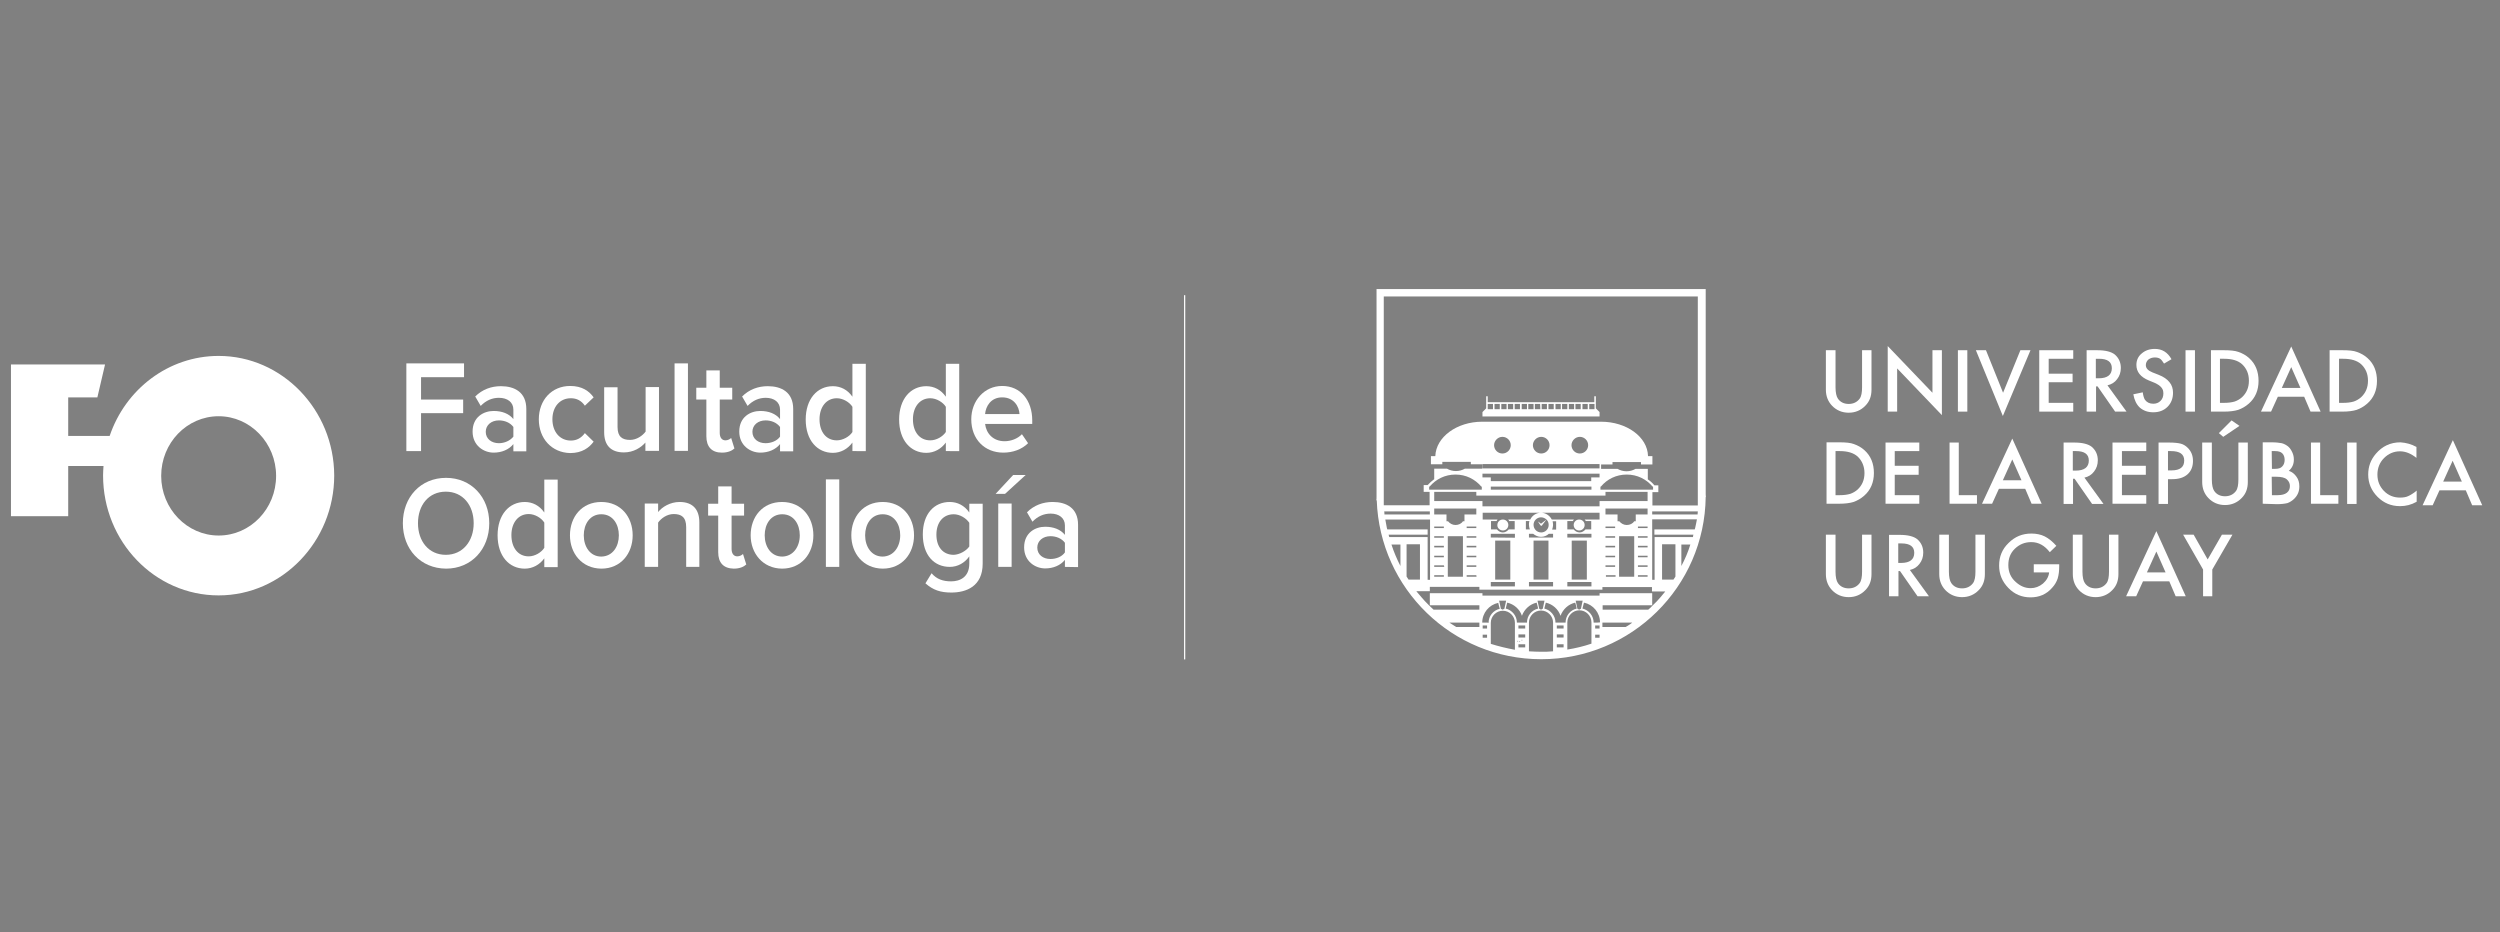 <?xml version="1.0" encoding="utf-8"?>
<!-- Generator: Adobe Illustrator 25.0.0, SVG Export Plug-In . SVG Version: 6.00 Build 0)  -->
<svg version="1.1" xmlns="http://www.w3.org/2000/svg" xmlns:xlink="http://www.w3.org/1999/xlink" x="0px" y="0px"
	 viewBox="0 0 1140 425.2" style="enable-background:new 0 0 1140 425.2;" xml:space="preserve">
<rect x="0" y="0" width="1140" height="425.2" fill="#808080" stroke="none"/>
<style type="text/css">
	.st0{display:none;}
	.st1{display:inline;stroke:#FFFFFF;stroke-miterlimit:10;}
	.st2{fill:#FFFFFF;}
	.st3{fill:#1D1D1B;stroke:#FFFFFF;stroke-width:0.55;stroke-miterlimit:10;}
	.st4{fill:#FFFFFF;stroke:#009C36;stroke-width:0.56;stroke-miterlimit:10;}
</style>
<g id="Capa_2" class="st0">
	<rect x="-72" y="-65.1" class="st1" width="1654" height="605"/>
</g>
<g id="Capa_1">
	<g id="Capa_2_1_">
		<g>
			<path class="st2" d="M1101.9,203.8v5c-2.5-2-5-3-7.5-3c-2.9,0-5.3,1.1-7.3,3.1c-2,2-3,4.6-3,7.5c0,3,1,5.4,3,7.5c2,2,4.4,3,7.3,3
				c1.5,0,2.8-0.2,3.8-0.7c0.6-0.2,1.1-0.6,1.8-1c0.7-0.4,1.3-0.9,2-1.5v5.1c-2.5,1.4-4.9,2-7.6,2c-4,0-7.4-1.4-10.2-4.2
				c-2.8-2.8-4.3-6.2-4.3-10.2c0-3.6,1.1-6.7,3.5-9.5c2.9-3.4,6.6-5.2,11.2-5.2C1097.2,201.9,1099.5,202.5,1101.9,203.8"/>
			<path class="st2" d="M1124.4,223.6h-12l-3.1,6.8h-4.6l13.8-29.7l13.4,29.7h-4.6L1124.4,223.6z M1122.6,219.6l-4.2-9.5l-4.3,9.5
				H1122.6z"/>
			<path class="st2" d="M837,159.7v16.9c0,2.4,0.4,4.2,1.1,5.2c1.1,1.6,2.8,2.4,4.9,2.4c2.1,0,3.8-0.8,5-2.4
				c0.8-1.1,1.1-2.9,1.1-5.2v-16.9h4.3v18c0,3-0.9,5.4-2.8,7.3c-2,2.1-4.6,3.2-7.6,3.2c-3,0-5.6-1.1-7.6-3.2
				c-1.8-1.9-2.8-4.3-2.8-7.3v-18H837z"/>
			<polygon class="st2" points="860.8,187.7 860.8,157.8 881.2,179.1 881.2,159.7 885.5,159.7 885.5,189.3 865.1,168 865.1,187.7 
							"/>
			<rect x="892.8" y="159.7" class="st2" width="4.3" height="28"/>
			<polygon class="st2" points="905.6,159.7 913.4,179.1 921.3,159.7 925.9,159.7 913.3,189.7 901,159.7 			"/>
			<polygon class="st2" points="945.4,163.6 934.2,163.6 934.2,170.4 945.1,170.4 945.1,174.3 934.2,174.3 934.2,183.7 945.4,183.7 
				945.4,187.7 929.9,187.7 929.9,159.7 945.4,159.7 			"/>
			<path class="st2" d="M961,175.7l8.7,12h-5.2l-8-11.5h-0.7v11.5h-4.3v-28h4.9c3.7,0,6.4,0.7,8,2c1.8,1.6,2.7,3.6,2.7,6.1
				c0,2-0.6,3.7-1.7,5.1C964.3,174.4,962.8,175.3,961,175.7 M955.7,172.5h1.3c4,0,6-1.6,6-4.6c0-2.9-2-4.3-5.8-4.3h-1.5V172.5
				L955.7,172.5z"/>
			<path class="st2" d="M990.2,163.8l-3.4,2c-0.7-1.1-1.2-1.8-1.8-2.2c-0.6-0.4-1.4-0.6-2.4-0.6c-1.1,0-2.1,0.3-3,1
				c-0.7,0.7-1.1,1.5-1.1,2.5c0,1.4,1,2.5,3,3.3l2.8,1.1c2.3,0.9,3.9,2,5,3.4c1.1,1.3,1.6,3,1.6,4.8c0,2.5-0.8,4.7-2.5,6.4
				s-3.9,2.5-6.5,2.5c-2.5,0-4.4-0.7-6.1-2.1c-1.6-1.5-2.5-3.4-3-6.1l4.3-0.9c0.2,1.6,0.6,2.8,1,3.4c0.9,1.2,2.1,1.8,3.8,1.8
				c1.3,0,2.4-0.4,3.3-1.3s1.3-2,1.3-3.4c0-0.6-0.1-1.1-0.2-1.5c-0.2-0.4-0.4-0.9-0.7-1.2c-0.3-0.4-0.7-0.7-1.2-1.1
				c-0.5-0.3-1.1-0.7-1.8-1l-2.7-1.1c-3.9-1.6-5.7-4-5.7-7.1c0-2.1,0.8-3.9,2.4-5.2c1.6-1.4,3.6-2.1,6-2.1
				C985.9,159.1,988.4,160.6,990.2,163.8"/>
			<rect x="996.6" y="159.7" class="st2" width="4.3" height="28"/>
			<path class="st2" d="M1008.2,187.7v-28h5.9c2.8,0,5.1,0.2,6.7,0.8c1.7,0.6,3.4,1.5,4.8,2.8c2.9,2.6,4.3,6.1,4.3,10.4
				c0,4.3-1.5,7.8-4.5,10.4c-1.5,1.3-3.1,2.2-4.8,2.8c-1.6,0.5-3.8,0.8-6.6,0.8L1008.2,187.7L1008.2,187.7z M1012.3,183.7h1.9
				c1.9,0,3.4-0.2,4.8-0.6c1.2-0.4,2.4-1.1,3.4-2c2-1.9,3.1-4.3,3.1-7.5s-1.1-5.6-3.1-7.5c-1.9-1.7-4.6-2.5-8.2-2.5h-1.9V183.7z"/>
			<path class="st2" d="M1050.7,180.9h-12l-3.1,6.8h-4.6l13.8-29.7l13.4,29.7h-4.6L1050.7,180.9z M1049,176.9l-4.2-9.5l-4.3,9.5
				H1049z"/>
			<path class="st2" d="M1062.3,187.7v-28h5.9c2.8,0,5.1,0.2,6.6,0.8c1.7,0.6,3.4,1.5,4.8,2.8c2.9,2.6,4.3,6.1,4.3,10.4
				c0,4.3-1.5,7.8-4.5,10.4c-1.5,1.3-3.1,2.2-4.8,2.8c-1.6,0.5-3.8,0.8-6.6,0.8L1062.3,187.7L1062.3,187.7z M1066.6,183.7h1.9
				c1.9,0,3.4-0.2,4.8-0.6c1.2-0.4,2.4-1.1,3.4-2c2-1.9,3.1-4.3,3.1-7.5s-1.1-5.6-3.1-7.5c-1.9-1.7-4.6-2.5-8.2-2.5h-1.9V183.7z"/>
			<path class="st2" d="M832.9,229.7v-28h5.9c2.8,0,5.1,0.2,6.6,0.8c1.7,0.6,3.4,1.5,4.8,2.8c2.9,2.6,4.3,6.1,4.3,10.4
				s-1.5,7.8-4.5,10.4c-1.5,1.3-3.1,2.2-4.8,2.8c-1.6,0.5-3.8,0.8-6.6,0.8L832.9,229.7L832.9,229.7z M837,225.8h1.9
				c1.9,0,3.4-0.2,4.8-0.6c1.2-0.4,2.4-1.1,3.4-2c2-1.9,3.1-4.3,3.1-7.5c0-3-1.1-5.6-3.1-7.5c-1.9-1.7-4.6-2.5-8.2-2.5H837V225.8
				L837,225.8z"/>
			<polygon class="st2" points="875.2,205.7 864,205.7 864,212.4 874.9,212.4 874.9,216.5 864,216.5 864,225.8 875.2,225.8 
				875.2,229.7 859.8,229.7 859.8,201.8 875.2,201.8 			"/>
			<polygon class="st2" points="893.2,201.8 893.2,225.8 901.5,225.8 901.5,229.7 889,229.7 889,201.8 			"/>
			<path class="st2" d="M923.5,222.9h-12l-3.1,6.8h-4.6l13.8-29.7l13.4,29.7h-4.6L923.5,222.9z M921.8,219l-4.2-9.5l-4.3,9.5H921.8z
				"/>
			<path class="st2" d="M950.5,217.8l8.7,12H954l-8-11.5h-0.7v11.5H941v-28h4.9c3.7,0,6.4,0.7,8,2c1.8,1.6,2.7,3.6,2.7,6.1
				c0,2-0.6,3.7-1.7,5.1C953.8,216.5,952.3,217.4,950.5,217.8 M945.2,214.6h1.3c4,0,6-1.6,6-4.6c0-2.9-2-4.3-5.8-4.3h-1.5V214.6z"/>
			<polygon class="st2" points="978.7,205.7 967.6,205.7 967.6,212.4 978.5,212.4 978.5,216.5 967.6,216.5 967.6,225.8 978.7,225.8 
				978.7,229.7 963.3,229.7 963.3,201.8 978.7,201.8 			"/>
			<path class="st2" d="M988.6,218.4v11.4h-4.3v-28h4.8c2.4,0,4.1,0.2,5.3,0.5c1.2,0.3,2.3,1,3.2,1.9c1.6,1.6,2.4,3.5,2.4,6
				c0,2.5-0.8,4.6-2.5,6.1c-1.7,1.5-4,2.2-7,2.2H988.6L988.6,218.4z M988.6,214.5h1.6c3.9,0,5.8-1.5,5.8-4.5c0-2.9-2-4.3-6-4.3h-1.4
				V214.5z"/>
			<path class="st2" d="M1008.6,201.8v16.9c0,2.4,0.4,4.2,1.1,5.2c1.1,1.6,2.8,2.4,4.9,2.4c2.1,0,3.8-0.8,5-2.4
				c0.8-1.1,1.1-2.9,1.1-5.2v-16.9h4.3v18c0,3-0.9,5.4-2.8,7.3c-2,2.1-4.6,3.2-7.6,3.2c-3,0-5.6-1.1-7.6-3.2
				c-1.8-1.9-2.8-4.3-2.8-7.3v-18H1008.6z M1021.2,194.2l-7.4,5l-2-1.7l5.8-5.8L1021.2,194.2z"/>
			<path class="st2" d="M1031.8,229.7v-28h4.2c1.9,0,3.4,0.2,4.5,0.4c1.1,0.3,2,0.8,2.9,1.5c0.8,0.7,1.4,1.6,1.9,2.7
				c0.5,1.1,0.7,2.1,0.7,3.3c0,2-0.7,3.7-2.3,5.1c1.5,0.5,2.6,1.4,3.5,2.7c0.9,1.2,1.3,2.7,1.3,4.4c0,2.2-0.7,4-2.3,5.6
				c-0.9,0.9-2,1.6-3.1,2c-1.2,0.3-2.9,0.5-4.8,0.5L1031.8,229.7L1031.8,229.7z M1036,213.8h1.3c1.6,0,2.7-0.3,3.4-1.1
				c0.7-0.7,1.1-1.7,1.1-3c0-1.3-0.4-2.3-1.1-3c-0.7-0.7-1.8-1-3.3-1h-1.5L1036,213.8L1036,213.8z M1036,225.8h2.6
				c1.9,0,3.3-0.4,4.2-1.1c1-0.8,1.4-1.8,1.4-3.1c0-1.2-0.5-2.2-1.4-3c-0.9-0.8-2.5-1.2-4.8-1.2h-2.1L1036,225.8L1036,225.8z"/>
			<polygon class="st2" points="1058,201.8 1058,225.8 1066.3,225.8 1066.3,229.7 1053.8,229.7 1053.8,201.8 			"/>
			<rect x="1070.3" y="201.8" class="st2" width="4.3" height="28"/>
			<path class="st2" d="M837,243.8v16.9c0,2.4,0.4,4.2,1.1,5.2c1.1,1.6,2.8,2.4,4.9,2.4c2.1,0,3.8-0.8,5-2.4
				c0.8-1.1,1.1-2.9,1.1-5.2v-16.9h4.3v18c0,3-0.9,5.4-2.8,7.3c-2,2.1-4.6,3.2-7.6,3.2c-3,0-5.6-1.1-7.6-3.2
				c-1.8-1.9-2.8-4.3-2.8-7.3v-18H837z"/>
			<path class="st2" d="M870.9,259.9l8.7,12h-5.2l-8-11.5h-0.7v11.5h-4.3v-28h4.9c3.7,0,6.4,0.7,8,2c1.8,1.6,2.7,3.6,2.7,6.1
				c0,2-0.6,3.7-1.7,5.1C874.2,258.6,872.7,259.5,870.9,259.9 M865.6,256.7h1.3c4,0,6-1.6,6-4.6c0-2.9-2-4.3-5.8-4.3h-1.5V256.7
				L865.6,256.7z"/>
			<path class="st2" d="M888.7,243.8v16.9c0,2.4,0.4,4.2,1.1,5.2c1.1,1.6,2.8,2.4,4.9,2.4c2.1,0,3.8-0.8,5-2.4
				c0.8-1.1,1.1-2.9,1.1-5.2v-16.9h4.3v18c0,3-0.9,5.4-2.8,7.3c-2,2.1-4.6,3.2-7.6,3.2c-3,0-5.6-1.1-7.6-3.2
				c-1.8-1.9-2.8-4.3-2.8-7.3v-18H888.7z"/>
			<path class="st2" d="M927.4,257.3H939v0.9c0,2.1-0.2,3.9-0.7,5.6c-0.5,1.5-1.3,2.9-2.5,4.2c-2.6,3-5.9,4.4-9.9,4.4
				c-3.9,0-7.3-1.4-10.1-4.3c-2.8-2.9-4.2-6.2-4.2-10.2c0-4.1,1.4-7.5,4.3-10.3c2.9-2.9,6.3-4.3,10.4-4.3c2.2,0,4.3,0.4,6.1,1.3
				c1.8,0.9,3.6,2.4,5.3,4.3l-3,2.9c-2.3-3-5.1-4.6-8.4-4.6c-3,0-5.4,1-7.5,3s-3,4.5-3,7.5c0,3.1,1.1,5.7,3.4,7.7
				c2.1,1.9,4.3,2.8,6.8,2.8c2,0,3.9-0.7,5.6-2.1c1.6-1.4,2.6-3.1,2.8-5.1h-7L927.4,257.3L927.4,257.3z"/>
			<path class="st2" d="M949.6,243.8v16.9c0,2.4,0.4,4.2,1.1,5.2c1.1,1.6,2.8,2.4,4.9,2.4s3.8-0.8,5-2.4c0.8-1.1,1.1-2.9,1.1-5.2
				v-16.9h4.3v18c0,3-0.9,5.4-2.8,7.3c-2,2.1-4.6,3.2-7.6,3.2c-3,0-5.6-1.1-7.6-3.2c-1.8-1.9-2.8-4.3-2.8-7.3v-18H949.6z"/>
			<path class="st2" d="M989.2,265.1h-12l-3.1,6.8h-4.6l13.8-29.7l13.4,29.7h-4.6L989.2,265.1z M987.5,261l-4.2-9.5L979,261H987.5z"
				/>
			<polygon class="st2" points="1004.6,259.7 995.5,243.8 1000.3,243.8 1006.7,255.1 1013.2,243.8 1018,243.8 1008.8,259.7 
				1008.8,271.9 1004.6,271.9 			"/>
			<path class="st2" d="M774.4,230.5h-20.9v-6.1h2.7v-3.1h-1.8c-0.9-1.1-1.9-2-3-2.7v-4.8h-5.6c-1.2,0.7-2.6,1.1-4.1,1.1
				s-2.9-0.4-4.1-1.1h-7.5v-2h5.2v-1.1h13v1.1h5.2v-3.8h-2c-0.2-8.8-9.8-15.7-21.4-15.7c-0.1,0-0.2,0-0.2,0s-0.2,0-0.2,0h-26.7
				h-26.7c-0.1,0-0.2,0-0.2,0c-0.1,0-0.2,0-0.2,0c-11.6,0-21.1,7-21.4,15.7h-2v0.3v3.4h5.2v-1.1h13v1.1h5.2v2h-2H668
				c-1.2,0.7-2.6,1.1-4.1,1.1s-2.9-0.4-4.1-1.1H654v4.8c-1.1,0.8-2.1,1.7-3,2.7h-1.8v3.1h2.7v6.1h-20.9v-95.2h143.2V230.5z
				 M774.1,234.6h-20.7v-1.4h20.8C774.2,233.4,774.1,234.3,774.1,234.6 M773,240.7l-0.2,0.7h-18.4v2.4h17.8
				c-0.1,0.3-0.2,0.7-0.2,1.1h-17.5v19.5h-1.1v-19.5v-1.1V242v-0.7v-0.7v-3.8h1.1h19.3C773.5,238.3,773.3,239.5,773,240.7
				 M766.7,258.1v-9.8h4.1C769.8,251.6,768.4,254.9,766.7,258.1 M764,262.9c-0.3,0.5-0.6,1-0.9,1.4h-5.2v-16.1h6.1V262.9z
				 M654,262.3h4.4v0.7H654V262.3z M675.7,223.3h-24v-1.4h0.2c2.9-3.4,7-5.5,11.8-5.5c4.8,0,8.9,2.1,11.8,5.5h0.2L675.7,223.3
				L675.7,223.3z M654,240.1h4.4v0.7H654V240.1z M654,244.5h4.4v0.7H654V244.5z M654,248.9h4.4v0.7H654V248.9z M658.6,258.5H654
				v-0.7h4.4L658.6,258.5L658.6,258.5z M654,253.4h4.4v0.7H654V253.4z M667.1,263h-6.9v-18.5h6.9V263z M667.8,234.6v3.1h-0.7
				c-0.7,1.1-2,1.7-3.4,1.7c-1.4,0-2.6-0.7-3.4-1.7h-0.7v-3.1H654v-2.7h19.2v2.7H667.8z M668.8,240.1h4.4v0.7h-4.4V240.1z
				 M668.8,244.5h4.4v0.7h-4.4V244.5z M668.8,248.9h4.4v0.7h-4.4V248.9z M668.8,253.4h4.4v0.7h-4.4V253.4z M673.3,263h-4.5v-0.7h4.4
				L673.3,263L673.3,263z M668.8,257.8h4.4v0.7h-4.4V257.8z M679.8,245.1v-1.7h11v0.7v1.1L679.8,245.1L679.8,245.1z M681.8,246.5
				h6.9v17.8h-6.9V246.5z M690.8,267.4h-11v-2h11V267.4z M707.8,241.4c0.2-0.7,0.4-1.3,0.4-2c0-0.6-0.1-1.1-0.2-1.7h1.6v3.8H707.8
				L707.8,241.4z M699.3,239.3c0-1.9,1.6-3.4,3.4-3.4c1,0,1.8,0.4,2.5,1c0.7,0.7,1,1.5,1,2.5c0,1.9-1.6,3.4-3.4,3.4
				C700.8,242.8,699.3,241.2,699.3,239.3 M702.7,245.1h-5.5v-1.7h1.9c1,0.8,2.2,1.4,3.6,1.4c1.4,0,2.6-0.5,3.6-1.4h1.9v1.7H702.7z
				 M699.3,264.3v-17.8h3.4h3.4v17.8h-3.4H699.3z M697.2,265.4h5.5h5.5v2h-11V265.4L697.2,265.4z M697.6,241.4h-1.8v-3.8h1.6
				c-0.2,0.6-0.2,1.1-0.2,1.7C697.2,240.1,697.4,240.8,697.6,241.4 M714.7,243.4h11v1.7h-11V243.4z M716.7,246.5h6.9v17.8h-6.9
				V246.5z M725.7,267.4h-11v-2h11V267.4z M723.1,237.6h2.5v3.8H723c-0.7,0.8-1.6,1.4-2.7,1.4c-1.1,0-2.1-0.6-2.7-1.4h-2.9v-3.8h2.5
				c0.2-0.2,0.3-0.5,0.5-0.7h-10.1c-0.9-1.8-2.8-3.1-4.9-3.1s-4,1.2-4.9,3.1h-10.1c0.2,0.2,0.4,0.4,0.5,0.7h2.5v3.8H688
				c-0.7,0.8-1.6,1.4-2.7,1.4c-1.1,0-2.1-0.6-2.7-1.4h-2.7v-3.8h2.5c0.2-0.2,0.3-0.5,0.5-0.7h-6.8v-3.1h26.7h26.6v3.1h-6.8
				C722.8,237.2,723.1,237.4,723.1,237.6 M732.1,240.1h4.4v0.7h-4.4V240.1z M732.1,244.5h4.4v0.7h-4.4V244.5z M732.1,248.9h4.4v0.7
				h-4.4V248.9z M732.1,253.4h4.4v0.7h-4.4V253.4z M736.7,263h-4.4v-0.7h4.4V263z M732.1,257.8h4.4v0.7h-4.4V257.8z M745.2,263h-6.9
				v-18.5h6.9V263z M745.9,234.6v3.1h-0.7c-0.7,1.1-2,1.7-3.4,1.7c-1.4,0-2.6-0.7-3.4-1.7h-0.8v-3.1h-5.5v-2.7h19.2v2.7H745.9z
				 M746.9,240.1h4.4v0.7h-4.4V240.1z M746.9,244.5h4.4v0.7h-4.4V244.5z M746.9,248.9h4.4v0.7h-4.4V248.9z M746.9,253.4h4.4v0.7
				h-4.4V253.4z M751.3,263h-4.4v-0.7h4.4V263z M746.9,257.8h4.4v0.7h-4.4V257.8z M729.8,223.3v-1.4h0.2c2.8-3.4,7-5.5,11.8-5.5
				c4.8,0,8.9,2.1,11.8,5.5h0.2v0.7v0.7L729.8,223.3L729.8,223.3z M732.1,226v-1.7h19.2v1.7v1.4v1.1h-21.9v2.4H676v-2.4h-22v-1.1
				V226v-1.7h19.2v1.7H732.1z M725.7,223.3h-45.9v-1.4h45.9V223.3z M729.4,216v1.7h-3.8v1.7h-22.9h-22.9v-1.7H676V216H729.4z
				 M716.6,203c0-2,1.7-3.8,3.8-3.8s3.8,1.7,3.8,3.8s-1.7,3.8-3.8,3.8C718.3,206.8,716.6,205.1,716.6,203 M699,203
				c0-2,1.7-3.8,3.8-3.8s3.8,1.7,3.8,3.8s-1.7,3.8-3.8,3.8C700.7,206.8,699,205.1,699,203 M681.3,203c0-2,1.7-3.8,3.8-3.8
				s3.8,1.7,3.8,3.8s-1.7,3.8-3.8,3.8C683,206.8,681.3,205.1,681.3,203 M702.7,211.6h26.7v2h-26.7H676v-2H702.7z M759.3,269.8
				c-1.1,1.3-3,3.8-5.7,6.3c-0.8,0.9-1.4,1.4-2,1.9h-20.8v-2l0,0h22.6v-5.5h-22.6h-1.4v1.1H676v-1.1h-1.4h-1.1H652v5.5h22.6v0.3v1.7
				h-20.9c-0.6-0.6-1.2-1.1-2.1-2l0,0c-2.6-2.5-4.4-4.9-5.5-6.1l0,0c-0.1-0.1-0.2-0.2-0.2-0.3h6.1v-2h22.6v0.4v0.6v0.3h1.4h0.3H728
				h2.7v-0.3v-0.2v-0.7h22.6v2h6.1C759.4,269.6,759.3,269.7,759.3,269.8L759.3,269.8L759.3,269.8z M741.3,285.9h-10.6v-2h13.6
				C744.4,283.9,742.5,285.3,741.3,285.9 M728.4,283.9H728h-0.7h-0.3h-0.3c0-3.1-2.2-5.7-5.1-6.4l0.5-2l0.2-0.7
				c4.2,0.9,7.3,4.6,7.3,9L728.4,283.9L728.4,283.9z M729.4,286.6h-2v-1.4h2V286.6z M729.4,289.7v1.1h-2v-1.1v-0.3h2V289.7z
				 M725.7,293.5c-3.5,1.2-7.2,2.1-11,2.7v-12.4c0-3,2.5-5.5,5.5-5.5c3,0,5.5,2.5,5.5,5.5V293.5L725.7,293.5z M718.5,273.9h1.6h1.6
				l-0.8,3.7l-0.8,0.4l-0.8-0.4L718.5,273.9z M713.3,283.9H713h-0.7H712h-1.1h-0.3h-0.7h-0.3h-0.3c0-3.1-2.2-5.7-5.1-6.4l0.5-2
				l0.2-0.7c3.1,0.7,5.7,3,6.7,6c1.1-3,3.6-5.3,6.7-6l0.2,0.7l0.5,2c-3,0.7-5.1,3.3-5.1,6.4H713.3z M713,286.6h-3.1v-1.4h3.1V286.6z
				 M713,290.7h-3.1v-1.4h3.1V290.7z M713,295.2h-3.1v-1.4h3.1V295.2z M708.2,297c-1.8,0.2-3.6,0.2-5.5,0.2c-1.8,0-3.7-0.1-5.5-0.2
				v-13.1c0-3,2.5-5.5,5.5-5.5s5.5,2.5,5.5,5.5V297z M701.1,273.9h1.6h1.6l-0.8,3.7l-0.8,0.4l-0.8-0.4L701.1,273.9z M695.8,283.9
				h-0.3h-0.7h-0.3h-1.1h-0.3h-0.7h-0.3h-0.4c0-3.1-2.2-5.7-5.1-6.4l0.5-2l0.2-0.7c3.1,0.7,5.7,3,6.7,6c1.1-3,3.6-5.3,6.7-6l0.2,0.7
				l0,0l0.5,2l0,0c-3,0.7-5.1,3.3-5.1,6.4H695.8z M695.5,286.6h-3.1v-1.4h3.1V286.6z M695.5,290.7h-3.1v-1.4h3.1V290.7z
				 M693.8,291.9c0-0.1,0.1-0.2,0.2-0.2c0.1,0,0.2,0.1,0.2,0.2c0,0.1-0.1,0.2-0.2,0.2C693.9,292.1,693.8,292,693.8,291.9
				 M692.8,292.6c0-0.1,0.1-0.2,0.2-0.2c0.1,0,0.2,0.1,0.2,0.2c0,0.1-0.1,0.2-0.2,0.2S692.8,292.7,692.8,292.6 M695.5,295.2h-3.1
				v-1.4h3.1V295.2z M692.1,292.6c-0.1,0-0.2-0.1-0.2-0.2c0-0.1,0.1-0.2,0.2-0.2c0.1,0,0.2,0.1,0.2,0.2
				C692.2,292.5,692.2,292.6,692.1,292.6 M690.8,296.3c-3.8-0.7-7.5-1.6-11-2.7V284c0-3,2.5-5.5,5.5-5.5s5.5,2.5,5.5,5.5V296.3
				L690.8,296.3z M683.6,273.9h1.6h1.6l-0.8,3.7l-0.8,0.4l-0.8-0.4L683.6,273.9z M678.4,283.9h-0.3h-0.7H677h-1.1
				c0-4.4,3.1-8.1,7.3-9l0.3,1.3l0.2,0.7l0.2,0.7c-3,0.7-5.1,3.3-5.1,6.4H678.4L678.4,283.9z M678.1,286.6h-2v-1.4h2V286.6z
				 M678.1,289.7v1.1h-2v-1.1v-0.3h2V289.7z M674.6,285.9H664c-1.1-0.7-3.1-2-3.1-2h13.7V285.9z M641.4,262.9v-14.7h6.1v16.1h-5.2
				C642,263.9,641.7,263.4,641.4,262.9 M638.6,258.1c-1.6-3.1-3-6.4-4.1-9.8h4.1V258.1z M633.2,243.8H651v-2.4h-18.4l-0.2-0.7
				c-0.2-1.2-0.5-2.5-0.7-3.8H651h1.1v3.8v0.7v0.7v1.7v1.1v19.5H651v-19.5h-17.5C633.4,244.5,633.3,244.2,633.2,243.8 M631.2,233.2
				H652v1.4h-20.7C631.3,234.3,631.3,233.4,631.2,233.2 M777.8,225.1v-93.3H627.7v94.7c0,0.7,0,1.1-0.1,1.6l0.2,0.1
				c1.4,40.2,34.4,72.4,75,72.4c41.1,0,74.5-33,75-74l0.1-0.1C777.8,226,777.8,225.6,777.8,225.1"/>
			<path class="st2" d="M727.1,186.6h-2.4v-2.4h2.4V186.6z M724,186.6h-2.4v-2.4h2.4V186.6z M720.8,186.6h-2.4v-2.4h2.4V186.6z
				 M717.8,186.6h-2.4v-2.4h2.4V186.6z M714.7,186.6h-2.4v-2.4h2.4V186.6z M711.7,186.6h-2.4v-2.4h2.4V186.6z M708.5,186.6h-2.4
				v-2.4h2.4V186.6z M705.4,186.6h-2.4v-2.4h2.4V186.6z M702.4,186.6h-2.5v-2.4h2.4L702.4,186.6L702.4,186.6z M699.3,186.6h-2.4
				v-2.4h2.4V186.6z M696.3,186.6h-2.4v-2.4h2.4V186.6z M693.1,186.6h-2.4v-2.4h2.4V186.6z M690,186.6h-2.4v-2.4h2.4V186.6z
				 M687,186.6h-2.4v-2.4h2.4V186.6z M683.9,186.6h-2.4v-2.4h2.4V186.6z M680.8,186.6h-2.4v-2.4h2.4V186.6z M729.4,187.9l-1.7-1.7
				v-5.5h-0.7v2.7h-24.3h-24.3v-2.7h-0.7v5.5l-1.7,1.7v2h53.4V187.9L729.4,187.9z"/>
			<path class="st2" d="M720.1,236.9c-1.4,0-2.5,1.1-2.5,2.5s1.1,2.5,2.5,2.5c1.4,0,2.5-1.1,2.5-2.5S721.5,236.9,720.1,236.9"/>
			<path class="st2" d="M685.3,241.9c1.4,0,2.5-1.1,2.5-2.5c0-1.4-1.1-2.5-2.5-2.5c-1.4,0-2.5,1.1-2.5,2.5
				C682.7,240.7,683.9,241.9,685.3,241.9"/>
			<path class="st2" d="M701.3,237.8l1.1,1.7c0,0.1,0.1,0.1,0.1,0.1c0.2,0.2,0.4,0.2,0.6,0.1l0.1-0.1l0,0l0,0c0,0,0,0,0-0.1l2-2.6
				l-2.5,1.9L701.3,237.8z"/>
		</g>
		<path class="st3" d="M540.2,134.6v166.1"/>
		<polygon class="st2" points="185.3,205.7 185.3,165.7 211.6,165.7 211.6,172 192,172 192,182.2 211.2,182.2 211.2,188.4 
			192,188.4 192,205.7 		"/>
		<path class="st2" d="M234.1,199.1v-4.4c-1.5-2-4-3-6.6-3c-3.4,0-6,2.1-6,5.2c0,3.2,2.6,5.2,6,5.2C230,202.1,232.6,201,234.1,199.1
			 M234.1,205.7v-3.2c-2,2.5-5.3,3.9-9,3.9c-4.5,0-9.6-3.2-9.6-9.6c0-6.7,5.1-9.4,9.6-9.4c3.8,0,7,1.2,9,3.7v-4.3
			c0-3.4-2.7-5.4-6.6-5.4c-3.1,0-5.9,1.2-8.3,3.7l-2.5-4.3c3.2-3.2,7.3-4.7,11.7-4.7c6.2,0,11.6,2.7,11.6,10.4v19.3H234.1z"/>
		<path class="st2" d="M245.7,191.2c0-8.8,5.9-15.2,14.3-15.2c5.5,0,8.7,2.4,10.7,5.2l-4,3.8c-1.6-2.3-3.7-3.4-6.4-3.4
			c-5,0-8.4,3.9-8.4,9.6c0,5.7,3.4,9.7,8.4,9.7c2.7,0,4.8-1.2,6.4-3.4l4,3.9c-2,2.7-5.2,5.2-10.7,5.2
			C251.6,206.4,245.7,200,245.7,191.2"/>
		<path class="st2" d="M294.3,205.7v-3.9c-2,2.3-5.4,4.5-9.8,4.5c-6,0-9-3.3-9-9.2v-20.5h6.1v18.1c0,4.5,2.2,5.9,5.7,5.9
			c3,0,5.7-1.9,7.1-3.8v-20.3h6.1v29.1H294.3z"/>
		<rect x="307.6" y="165.7" class="st2" width="6.1" height="39.9"/>
		<path class="st2" d="M322.1,198.9v-16.7h-4.6v-5.4h4.6v-7.9h6.1v7.9h5.7v5.4h-5.7v15.2c0,2,0.9,3.4,2.6,3.4c1.1,0,2.2-0.6,2.6-1.1
			l1.5,4.8c-1.1,1-2.9,1.9-5.7,1.9C324.6,206.4,322.1,203.8,322.1,198.9"/>
		<path class="st2" d="M355.7,199.1v-4.4c-1.5-2-4-3-6.6-3c-3.4,0-6,2.1-6,5.2c0,3.2,2.6,5.2,6,5.2
			C351.7,202.1,354.4,201,355.7,199.1 M355.7,205.7v-3.2c-2,2.5-5.3,3.9-9,3.9c-4.5,0-9.6-3.2-9.6-9.6c0-6.7,5.1-9.4,9.6-9.4
			c3.8,0,7,1.2,9,3.7v-4.3c0-3.4-2.7-5.4-6.5-5.4c-3.1,0-5.9,1.2-8.3,3.7l-2.5-4.3c3.2-3.2,7.3-4.7,11.7-4.7
			c6.2,0,11.6,2.7,11.6,10.4v19.3H355.7z"/>
		<path class="st2" d="M388.7,197v-11.5c-1.3-2.1-4.3-3.9-7.1-3.9c-4.8,0-7.9,4-7.9,9.6c0,5.7,3,9.6,7.9,9.6
			C384.3,200.8,387.4,199.1,388.7,197 M388.7,205.7v-3.9c-2.1,2.9-5.3,4.7-8.9,4.7c-7.1,0-12.4-5.7-12.4-15.2
			c0-9.3,5.2-15.2,12.4-15.2c3.5,0,6.7,1.6,8.9,4.8v-15h6.1v39.8H388.7z"/>
		<path class="st2" d="M431.3,197v-11.5c-1.3-2.1-4.3-3.9-7.1-3.9c-4.8,0-7.9,4-7.9,9.6c0,5.7,3,9.6,7.9,9.6
			C427,200.8,429.9,199.1,431.3,197 M431.3,205.7v-3.9c-2.1,2.9-5.3,4.7-8.9,4.7c-7.1,0-12.4-5.7-12.4-15.2
			c0-9.3,5.2-15.2,12.4-15.2c3.5,0,6.7,1.6,8.9,4.8v-15h6.1v39.8H431.3z"/>
		<path class="st2" d="M457,181.2c-5.2,0-7.5,4.1-7.8,7.6h15.7C464.7,185.4,462.4,181.2,457,181.2 M442.9,191.2
			c0-8.4,5.9-15.2,14.1-15.2c8.4,0,13.7,6.6,13.7,15.7v1.6h-21.5c0.5,4.3,3.6,7.9,8.9,7.9c2.8,0,5.9-1.1,7.9-3.2l2.8,4.1
			c-2.8,2.8-6.9,4.3-11.3,4.3C449.1,206.4,442.9,200.4,442.9,191.2"/>
		<path class="st2" d="M216,238.6c0-8.3-5-14.4-12.7-14.4c-7.8,0-12.7,6.1-12.7,14.4c0,8.2,4.9,14.4,12.7,14.4
			C211,253,216,246.8,216,238.6 M183.7,238.6c0-11.9,8.1-20.7,19.7-20.7c11.5,0,19.7,8.8,19.7,20.7s-8.2,20.7-19.7,20.7
			C191.8,259.2,183.7,250.5,183.7,238.6"/>
		<path class="st2" d="M248.2,249.8v-11.5c-1.3-2.1-4.3-3.9-7.1-3.9c-4.8,0-7.9,4-7.9,9.6c0,5.7,3,9.7,7.9,9.7
			C243.9,253.7,246.9,251.9,248.2,249.8 M248.2,258.5v-3.9c-2.1,2.9-5.3,4.7-8.9,4.7c-7.1,0-12.4-5.7-12.4-15.2
			c0-9.3,5.2-15.2,12.4-15.2c3.5,0,6.7,1.6,8.9,4.8v-15h6.1v39.9H248.2z"/>
		<path class="st2" d="M282.2,244.1c0-5.1-2.8-9.6-8-9.6c-5.2,0-8,4.5-8,9.6c0,5.2,2.9,9.7,8,9.7
			C279.4,253.7,282.2,249.2,282.2,244.1 M259.9,244.1c0-8.4,5.4-15.2,14.3-15.2s14.3,6.8,14.3,15.2c0,8.3-5.4,15.2-14.3,15.2
			C265.3,259.2,259.9,252.3,259.9,244.1"/>
		<path class="st2" d="M312.9,258.5v-18.1c0-4.6-2.2-6-5.7-6c-3,0-5.7,1.9-7.1,3.9v20.2H294v-28.9h6.1v3.9c1.8-2.3,5.5-4.6,9.8-4.6
			c6,0,9,3.4,9,9.3v20.3L312.9,258.5L312.9,258.5z"/>
		<path class="st2" d="M327.5,251.8v-16.7h-4.6v-5.4h4.6v-7.9h6.1v7.9h5.7v5.4h-5.7v15.2c0,2,0.9,3.4,2.6,3.4c1.1,0,2.2-0.6,2.6-1.1
			l1.5,4.8c-1.1,1-2.9,1.9-5.7,1.9C329.9,259.2,327.5,256.6,327.5,251.8"/>
		<path class="st2" d="M364.7,244.1c0-5.1-2.8-9.6-8-9.6c-5.2,0-8,4.5-8,9.6c0,5.2,2.9,9.7,8,9.7
			C361.8,253.7,364.7,249.2,364.7,244.1 M342.3,244.1c0-8.4,5.4-15.2,14.3-15.2s14.3,6.8,14.3,15.2c0,8.3-5.4,15.2-14.3,15.2
			C347.8,259.2,342.3,252.3,342.3,244.1"/>
		<rect x="376.6" y="218.6" class="st2" width="6.1" height="39.9"/>
		<path class="st2" d="M410.5,244.1c0-5.1-2.8-9.6-8-9.6c-5.2,0-8,4.5-8,9.6c0,5.2,2.9,9.7,8,9.7
			C407.6,253.7,410.5,249.2,410.5,244.1 M388.2,244.1c0-8.4,5.4-15.2,14.3-15.2s14.3,6.8,14.3,15.2c0,8.3-5.4,15.2-14.3,15.2
			C393.6,259.2,388.2,252.3,388.2,244.1"/>
		<path class="st2" d="M442,249.2v-10.8c-1.4-2.1-4.3-3.9-7.1-3.9c-4.8,0-7.9,3.7-7.9,9.3c0,5.6,3,9.2,7.9,9.2
			C437.6,252.9,440.6,251.2,442,249.2 M422,266l2.8-4.6c2.3,2.7,5.2,3.7,8.9,3.7c4,0,8.3-1.9,8.3-8.1v-3.3c-2.1,3-5.3,4.8-8.9,4.8
			c-7.1,0-12.3-5.3-12.3-14.8c0-9.4,5.2-14.8,12.3-14.8c3.5,0,6.7,1.6,8.9,4.8v-4h6.1V257c0,10.4-7.5,13.2-14.3,13.2
			C428.9,270.2,425.5,269.1,422,266"/>
		<path class="st2" d="M455.2,229.6h6.1v28.9h-6.1V229.6z M458.3,225.2h-4.3l8-8.6h5.7L458.3,225.2z"/>
		<path class="st2" d="M485.6,251.9v-4.4c-1.5-2-4-3-6.6-3c-3.4,0-6,2.1-6,5.2c0,3.2,2.6,5.2,6,5.2
			C481.6,254.9,484.2,253.9,485.6,251.9 M485.6,258.5v-3.2c-2,2.5-5.3,3.9-9,3.9c-4.5,0-9.6-3.2-9.6-9.6c0-6.7,5.1-9.4,9.6-9.4
			c3.8,0,7,1.2,9,3.7v-4.3c0-3.4-2.7-5.4-6.5-5.4c-3.1,0-5.9,1.2-8.3,3.7l-2.5-4.3c3.2-3.2,7.3-4.7,11.7-4.7
			c6.2,0,11.6,2.7,11.6,10.4v19.3L485.6,258.5L485.6,258.5z"/>
		<path class="st2" d="M99.7,244.2c-14.4,0-26.2-12.2-26.2-27.2c0-15,11.7-27.2,26.2-27.2c14.4,0,26.2,12.2,26.2,27.2
			C125.9,232,114.2,244.2,99.7,244.2 M99.7,162.3c-22.9,0-42.5,15.2-49.7,36.5H31.1v-17.6h13.3l3.5-15H5v69.2h26.1v-22.9h16.1
			c-0.1,1.5-0.2,2.9-0.2,4.3c0,30.2,23.6,54.7,52.7,54.7c29,0,52.7-24.6,52.7-54.7C152.3,186.9,128.7,162.3,99.7,162.3"/>
	</g>
</g>
</svg>
